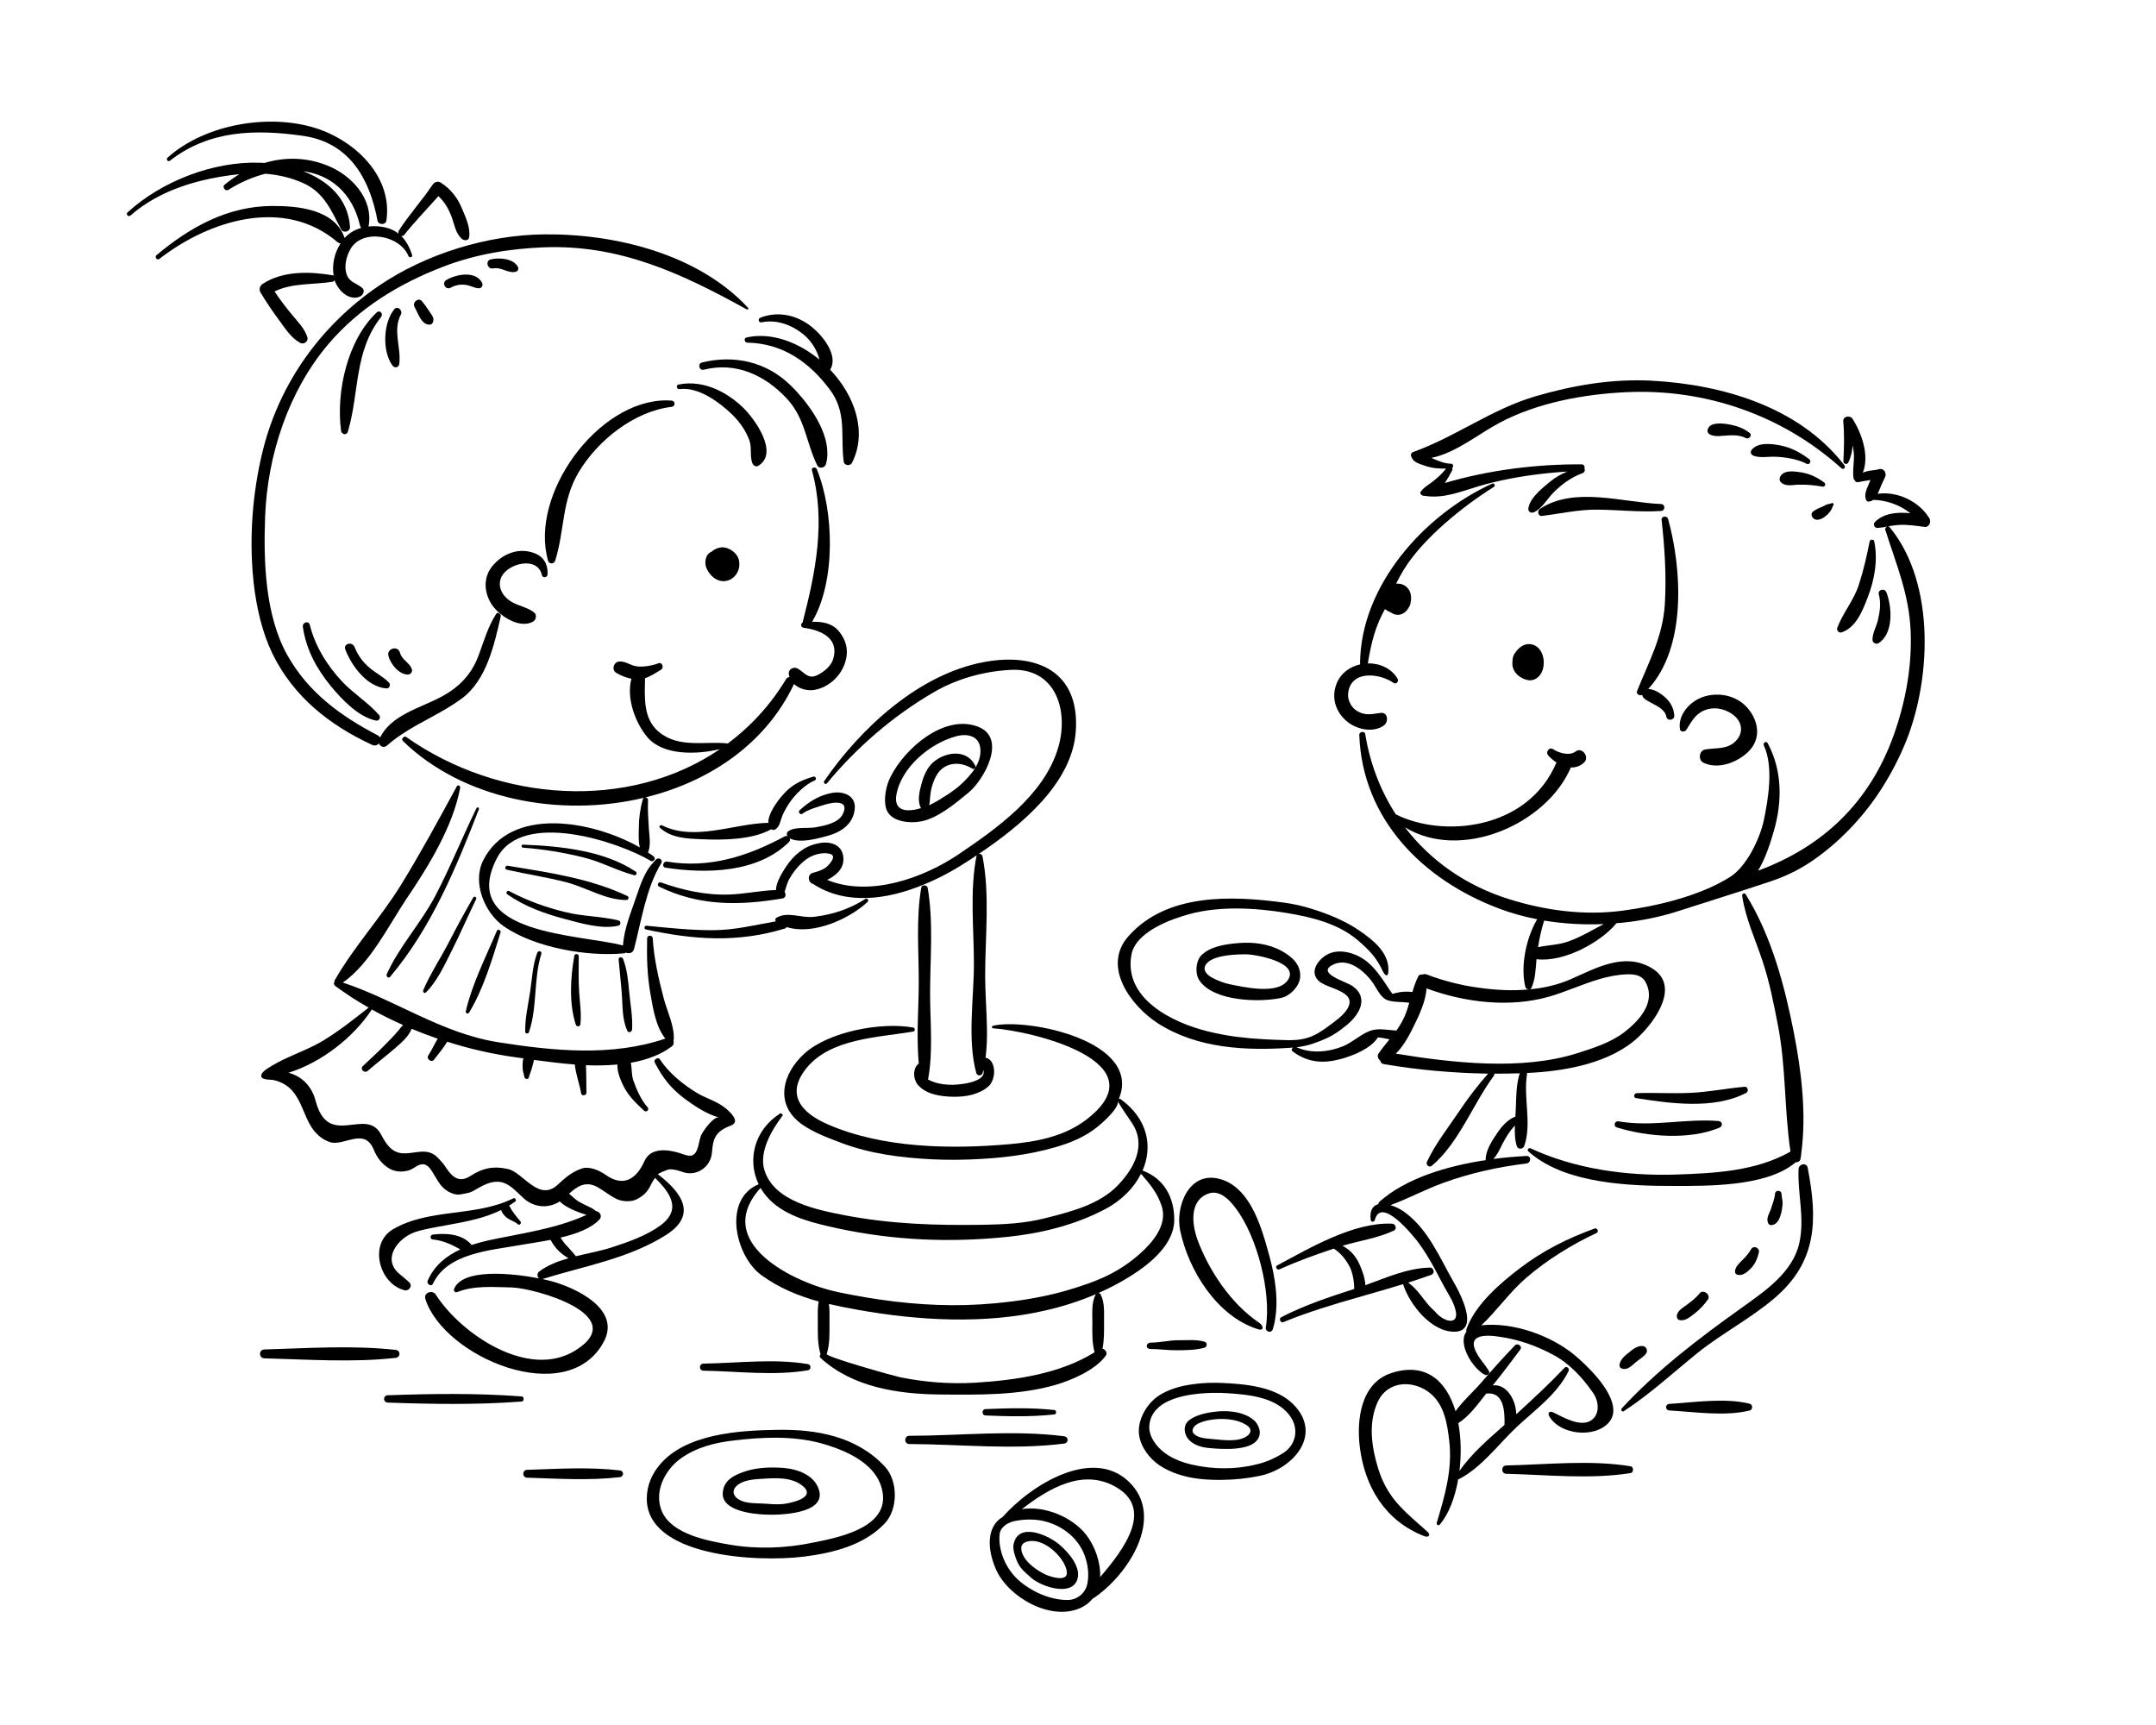 <svg xmlns="http://www.w3.org/2000/svg" xmlns:xlink="http://www.w3.org/1999/xlink" width="100" zoomAndPan="magnify" viewBox="0 0 75 60" height="80" preserveAspectRatio="xMidYMid meet" version="1.0"><defs><clipPath id="834e1e9d09"><path d="M 47 14 L 67.363 14 L 67.363 35 L 47 35 Z M 47 14 " clip-rule="nonzero"/></clipPath><clipPath id="34b48904b0"><path d="M 34 51 L 40 51 L 40 56.391 L 34 56.391 Z M 34 51 " clip-rule="nonzero"/></clipPath><clipPath id="87b44687ff"><path d="M 4.363 5 L 17 5 L 17 12 L 4.363 12 Z M 4.363 5 " clip-rule="nonzero"/></clipPath></defs><g clip-path="url(#834e1e9d09)"><path fill="#000000" d="M 67.121 18.035 C 67.188 18.152 67.102 18.348 66.953 18.328 C 66.656 18.289 66.355 18.242 66.059 18.258 C 65.93 18.266 65.805 18.285 65.68 18.309 C 65.703 18.312 65.719 18.32 65.734 18.336 C 67.363 20.305 67.184 23.785 66.219 25.992 C 65.98 26.543 65.695 27.07 65.363 27.57 C 64.762 28.473 63.977 29.293 63.09 29.91 C 62.648 30.219 62.172 30.457 61.66 30.633 C 61.316 30.75 60.965 30.863 60.617 30.977 C 59.875 31.219 59.129 31.449 58.391 31.688 C 57.754 31.891 57.105 32.027 56.441 32.094 C 56.375 32.102 56.305 32.105 56.234 32.109 C 55.691 32.773 54.398 33.484 53.449 33.363 C 53.449 33.367 53.449 33.371 53.449 33.375 C 53.418 33.707 53.414 34.047 53.277 34.355 C 53.258 34.398 53.227 34.414 53.184 34.414 C 53.129 34.414 53.074 34.383 53.062 34.328 C 52.883 33.613 53.09 32.625 53.473 31.973 C 53.02 31.887 52.57 31.762 52.137 31.598 C 49.508 30.609 47.391 28.504 47.285 25.566 C 47.281 25.484 47.367 25.445 47.43 25.465 C 47.469 25.473 47.488 25.496 47.492 25.535 C 47.66 26.562 48.023 27.504 48.555 28.324 C 50.18 29.148 53.145 28.883 54.145 26.52 C 54.039 26.453 53.941 26.371 53.859 26.277 C 53.754 26.164 53.887 25.969 54.027 26.059 C 54.234 26.195 54.602 26.301 54.812 26.137 C 55.031 25.965 55.309 26.336 55.105 26.52 C 54.977 26.645 54.82 26.699 54.645 26.695 C 53.793 28.68 50.816 29.965 48.875 28.777 C 49.762 29.938 51.004 30.809 52.488 31.273 C 53.758 31.672 55.113 31.852 56.441 31.676 C 57.648 31.516 59.129 31.164 60.176 30.508 C 60.746 30.156 61.219 29.184 61.355 28.539 C 61.516 27.77 61.699 26.676 61.359 25.93 C 61.316 25.836 61.441 25.758 61.492 25.848 C 61.996 26.797 62.004 27.855 61.711 28.887 C 61.598 29.277 61.43 29.836 61.156 30.285 C 63.379 29.465 65.039 27.938 65.887 25.539 C 66.293 24.387 66.516 23.172 66.465 21.945 C 66.406 20.645 65.965 19.641 65.582 18.426 C 65.57 18.379 65.602 18.336 65.645 18.316 C 65.535 18.34 65.422 18.355 65.309 18.363 C 65.199 18.367 65.148 18.23 65.223 18.156 C 65.535 17.844 66.008 17.805 66.453 17.852 C 66.098 17.559 65.594 17.391 65.164 17.387 C 65.129 17.414 65.086 17.434 65.043 17.441 C 64.973 17.461 64.926 17.434 64.906 17.363 C 64.844 17.184 64.945 16.992 65.012 16.828 C 65.031 16.785 65.051 16.738 65.066 16.695 C 65.035 16.703 65.004 16.707 64.977 16.711 C 64.863 16.727 64.75 16.746 64.645 16.77 C 64.582 16.781 64.539 16.762 64.516 16.699 C 64.496 16.684 64.484 16.664 64.48 16.641 C 64.434 16.344 64.512 16.059 64.488 15.762 C 64.48 15.672 64.469 15.582 64.445 15.492 C 64.434 15.695 64.391 15.898 64.293 16.094 C 64.262 16.152 64.18 16.148 64.145 16.102 C 64.133 16.086 64.125 16.07 64.125 16.051 C 64.148 15.586 64.164 15.121 64.121 14.66 C 64.102 14.473 64.359 14.434 64.445 14.57 C 64.762 15.066 65.039 15.852 64.801 16.441 C 64.844 16.422 64.891 16.406 64.934 16.395 C 65.074 16.355 65.227 16.363 65.363 16.32 C 65.531 16.27 65.645 16.457 65.574 16.598 C 65.492 16.762 65.422 16.922 65.355 17.09 C 65.344 17.117 65.332 17.145 65.32 17.176 C 66.004 17.078 66.766 17.441 67.121 18.035 Z M 55.789 32.141 C 55.094 32.172 54.402 32.133 53.715 32.02 C 53.621 32.324 53.551 32.633 53.504 32.945 C 53.852 32.871 54.219 32.867 54.559 32.746 C 54.996 32.59 55.383 32.352 55.789 32.141 Z M 55.789 32.141 " fill-opacity="1" fill-rule="nonzero"/></g><path fill="#000000" d="M 65.625 20.609 C 65.816 21.113 65.879 22.035 65.348 22.371 C 65.258 22.426 65.137 22.355 65.137 22.25 C 65.141 22.008 65.273 21.793 65.328 21.562 C 65.395 21.281 65.438 20.969 65.359 20.684 C 65.309 20.504 65.562 20.441 65.625 20.609 Z M 65.625 20.609 " fill-opacity="1" fill-rule="nonzero"/><path fill="#000000" d="M 65.199 18.832 C 65.332 19.473 65.207 20.18 64.969 20.785 C 64.793 21.242 64.566 21.828 64.062 21.996 C 63.977 22.023 63.879 21.93 63.91 21.844 C 64.105 21.316 64.484 20.891 64.66 20.348 C 64.824 19.848 64.938 19.344 65.039 18.832 C 65.055 18.75 65.188 18.75 65.199 18.832 Z M 65.199 18.832 " fill-opacity="1" fill-rule="nonzero"/><path fill="#000000" d="M 64.16 16.184 C 64.219 16.258 64.129 16.352 64.059 16.289 C 62.008 14.441 59.328 13.512 56.574 13.641 C 55.09 13.711 53.492 14.004 52.168 14.703 C 51.422 15.098 50.648 15.754 49.793 15.926 C 50.012 16.023 50.234 16.125 50.473 16.129 C 50.559 16.129 50.57 16.238 50.516 16.273 C 50.531 16.309 50.527 16.34 50.512 16.367 C 50.434 16.52 50.352 16.664 50.258 16.801 C 51.785 16.348 53.453 16.141 55.02 16.152 C 55.105 16.152 55.137 16.227 55.117 16.289 C 55.145 16.352 55.129 16.43 55.051 16.457 C 54.656 16.602 54.32 16.848 54.027 17.145 C 53.82 17.359 53.633 17.699 53.355 17.82 C 53.25 17.863 53.145 17.789 53.168 17.672 C 53.227 17.309 53.652 16.977 53.918 16.758 C 54.102 16.605 54.305 16.492 54.52 16.402 C 53.656 16.457 52.766 16.574 51.926 16.781 C 51.762 16.82 51.602 16.863 51.445 16.91 C 50.816 17.098 50.207 17.355 49.555 17.246 C 49.543 17.246 49.527 17.246 49.516 17.246 C 49.508 17.246 49.5 17.242 49.492 17.238 L 49.488 17.238 C 49.473 17.23 49.461 17.223 49.445 17.211 L 49.434 17.199 C 49.402 17.164 49.398 17.129 49.43 17.094 C 49.555 16.922 49.742 16.84 49.898 16.703 C 50.047 16.582 50.188 16.449 50.305 16.297 C 50.055 16.305 49.805 16.285 49.566 16.199 C 49.395 16.137 49.156 16.082 49.102 15.895 C 49.078 15.863 49.074 15.828 49.09 15.789 C 49.102 15.754 49.129 15.73 49.168 15.719 C 50.645 15.188 51.906 14.223 53.422 13.781 C 54.738 13.398 56.09 13.168 57.465 13.242 C 59.898 13.375 62.543 14.137 64.113 16.125 C 64.129 16.145 64.145 16.164 64.16 16.184 Z M 64.16 16.184 " fill-opacity="1" fill-rule="nonzero"/><path fill="#000000" d="M 63.711 17.504 C 63.762 17.473 63.809 17.539 63.773 17.582 C 63.738 17.621 63.742 17.668 63.715 17.711 C 63.68 17.773 63.637 17.828 63.59 17.879 C 63.48 17.98 63.348 18.09 63.188 18.078 C 63.062 18.066 62.945 17.891 63.07 17.793 C 63.172 17.711 63.305 17.66 63.426 17.609 C 63.473 17.586 63.527 17.551 63.578 17.539 C 63.629 17.527 63.668 17.527 63.711 17.504 Z M 63.711 17.504 " fill-opacity="1" fill-rule="nonzero"/><path fill="#000000" d="M 63.457 16.781 C 63.527 16.836 63.488 16.945 63.398 16.926 C 63.125 16.875 62.852 16.852 62.574 16.859 C 62.363 16.859 62.113 16.938 61.953 16.773 C 61.898 16.723 61.895 16.648 61.926 16.582 C 62.051 16.34 62.402 16.391 62.633 16.426 C 62.949 16.473 63.199 16.594 63.457 16.781 Z M 63.457 16.781 " fill-opacity="1" fill-rule="nonzero"/><path fill="#000000" d="M 62.934 15.969 C 63.027 16.039 62.949 16.188 62.84 16.129 C 62.539 15.969 62.098 15.898 61.762 15.887 C 61.516 15.875 61.223 15.941 60.992 15.848 C 60.906 15.812 60.875 15.719 60.938 15.641 C 61.16 15.375 61.625 15.434 61.926 15.492 C 62.324 15.57 62.613 15.734 62.934 15.969 Z M 62.934 15.969 " fill-opacity="1" fill-rule="nonzero"/><path fill="#000000" d="M 62.883 40.613 C 63.238 42.457 63.211 43.898 61.711 45.168 C 60.883 45.871 59.898 46.379 59.047 47.062 C 58.203 47.746 57.395 48.492 56.484 49.086 C 56.438 49.113 56.398 49.074 56.398 49.031 C 56.395 49.016 56.402 49.004 56.41 48.992 C 57.66 47.641 59.113 46.539 60.602 45.477 C 61.387 44.914 62.359 44.262 62.59 43.246 C 62.789 42.352 62.527 41.539 62.566 40.656 C 62.57 40.598 62.598 40.551 62.652 40.523 C 62.738 40.473 62.859 40.496 62.883 40.613 Z M 62.883 40.613 " fill-opacity="1" fill-rule="nonzero"/><path fill="#000000" d="M 62.402 35.918 C 62.668 37.273 62.848 38.758 62.656 40.141 C 62.66 40.172 62.656 40.203 62.645 40.234 C 62.641 40.258 62.637 40.285 62.633 40.309 C 62.621 40.391 62.543 40.43 62.469 40.426 C 62.438 40.449 62.406 40.473 62.379 40.496 C 61.379 41.27 59.406 41.25 58.273 41.25 C 56.719 41.254 54.531 41.18 53.266 40.133 C 53.23 40.105 53.199 40.074 53.164 40.047 C 53.105 39.992 53.18 39.914 53.242 39.941 C 54.789 40.66 56.574 40.906 58.273 40.855 C 59.641 40.809 61.078 40.742 62.285 40.055 C 62.066 38.598 62.133 37.121 61.848 35.66 C 61.699 34.895 61.555 34.145 61.305 33.406 C 61.059 32.66 60.719 31.941 60.605 31.16 C 60.602 31.121 60.613 31.098 60.648 31.082 C 60.684 31.066 60.711 31.074 60.727 31.109 C 61.617 32.535 62.082 34.281 62.402 35.918 Z M 62.402 35.918 " fill-opacity="1" fill-rule="nonzero"/><path fill="#000000" d="M 61.973 41.531 C 61.977 41.656 62.023 41.773 62.008 41.898 C 62 41.996 61.984 42.09 61.965 42.184 C 61.918 42.352 61.852 42.566 61.664 42.605 C 61.578 42.629 61.523 42.598 61.496 42.512 C 61.441 42.344 61.566 42.184 61.613 42.027 C 61.66 41.875 61.734 41.688 61.746 41.531 C 61.75 41.383 61.969 41.383 61.973 41.531 Z M 61.973 41.531 " fill-opacity="1" fill-rule="nonzero"/><path fill="#000000" d="M 60.914 43.453 C 61 43.301 61.227 43.406 61.184 43.566 C 61.137 43.766 61.059 43.961 60.914 44.109 C 60.797 44.234 60.629 44.387 60.441 44.34 C 60.383 44.324 60.352 44.285 60.355 44.223 C 60.363 44.055 60.512 43.93 60.625 43.816 C 60.734 43.707 60.84 43.586 60.914 43.453 Z M 60.914 43.453 " fill-opacity="1" fill-rule="nonzero"/><path fill="#000000" d="M 60.801 24.637 C 61.176 25.078 61.273 25.691 60.832 26.133 C 60.449 26.516 59.77 26.781 59.254 26.527 C 59.066 26.438 59.105 26.109 59.312 26.07 C 59.676 26.004 60.074 26.078 60.367 25.789 C 60.68 25.484 60.609 25.07 60.238 24.824 C 59.957 24.641 59.609 24.574 59.289 24.707 C 58.961 24.844 58.844 25.105 58.66 25.387 C 58.609 25.465 58.449 25.473 58.438 25.355 C 58.367 24.852 58.793 24.391 59.25 24.238 C 59.785 24.059 60.426 24.191 60.801 24.637 Z M 60.801 24.637 " fill-opacity="1" fill-rule="nonzero"/><path fill="#000000" d="M 60.863 48.824 C 60.98 48.855 60.98 49.035 60.863 49.062 C 59.996 49.273 58.953 49.109 58.066 49.059 C 57.922 49.051 57.922 48.84 58.066 48.832 C 58.953 48.777 59.996 48.613 60.863 48.824 Z M 60.863 48.824 " fill-opacity="1" fill-rule="nonzero"/><path fill="#000000" d="M 60.867 15.062 C 60.969 15.141 60.836 15.293 60.73 15.238 C 60.453 15.086 60.094 15.152 59.797 15.168 C 59.633 15.176 59.285 15.129 59.434 14.875 C 59.555 14.664 60.016 14.734 60.207 14.773 C 60.453 14.824 60.668 14.902 60.867 15.062 Z M 60.867 15.062 " fill-opacity="1" fill-rule="nonzero"/><path fill="#000000" d="M 60.691 37.801 C 60.801 37.789 60.844 37.961 60.746 38.012 C 59.625 38.598 58.109 38.383 56.91 38.195 C 56.809 38.18 56.84 38.027 56.934 38.023 C 57.562 38 58.191 38.043 58.824 38.012 C 59.453 37.98 60.066 37.855 60.691 37.801 Z M 60.691 37.801 " fill-opacity="1" fill-rule="nonzero"/><path fill="#000000" d="M 59.785 38.992 C 59.922 39.004 59.938 39.172 59.816 39.223 C 58.773 39.66 57.305 39.543 56.246 39.215 C 56.109 39.172 56.168 38.977 56.305 39.004 C 57.484 39.207 58.621 38.898 59.785 38.992 Z M 59.785 38.992 " fill-opacity="1" fill-rule="nonzero"/><path fill="#000000" d="M 59.125 44.984 C 59.254 44.828 59.527 45.039 59.41 45.203 C 59.281 45.387 59.125 45.551 58.949 45.688 C 58.801 45.801 58.621 45.961 58.422 45.914 C 58.348 45.895 58.324 45.824 58.332 45.758 C 58.359 45.574 58.57 45.469 58.703 45.367 C 58.855 45.25 59.004 45.141 59.125 44.984 Z M 59.125 44.984 " fill-opacity="1" fill-rule="nonzero"/><path fill="#000000" d="M 58.242 24.898 C 58.25 25.055 57.996 25.09 57.969 24.934 C 57.922 24.676 57.641 24.559 57.438 24.445 C 57.332 24.383 57.203 24.332 57.141 24.223 C 57.133 24.207 57.129 24.188 57.125 24.172 C 57.039 24.211 56.906 24.145 56.949 24.035 C 57.355 23.023 57.844 22.141 57.914 21.02 C 57.973 20.035 57.91 19.059 57.801 18.082 C 57.789 17.945 57.992 17.926 58.027 18.051 C 58.508 19.781 58.68 22.512 57.336 23.965 C 57.555 23.969 57.809 24.141 57.949 24.277 C 58.125 24.449 58.23 24.645 58.242 24.898 Z M 58.242 24.898 " fill-opacity="1" fill-rule="nonzero"/><path fill="#000000" d="M 57.781 17.531 C 57.938 17.539 57.938 17.762 57.781 17.773 C 57.039 17.82 56.316 17.734 55.574 17.727 C 54.906 17.719 54.293 17.867 53.637 17.945 C 53.496 17.961 53.469 17.766 53.57 17.699 C 54.77 16.906 56.457 17.48 57.781 17.531 Z M 57.781 17.531 " fill-opacity="1" fill-rule="nonzero"/><path fill="#000000" d="M 57.449 33.668 C 58.477 34.273 57.578 35.52 57 36.066 C 56.031 36.984 54.426 37.262 53.148 37.32 C 53.141 37.32 53.129 37.32 53.121 37.32 C 53.121 37.336 53.121 37.348 53.121 37.359 C 52.984 38.16 53.297 39.086 53.023 39.859 C 52.98 39.98 52.801 39.992 52.762 39.859 C 52.695 39.637 52.688 39.395 52.699 39.152 C 52.52 39.328 52.387 39.559 52.273 39.773 C 52.176 39.961 52.094 40.16 51.949 40.312 C 52.352 40.258 52.746 40.227 53.105 40.207 C 53.133 40.207 53.16 40.211 53.184 40.23 C 53.266 40.285 53.234 40.449 53.105 40.469 C 52.129 40.586 51.152 40.801 50.223 41.137 C 49.594 41.363 48.996 41.688 48.371 41.918 C 48.539 41.969 48.699 42.047 48.844 42.148 C 49.691 42.754 50.102 43.789 50.605 44.66 C 50.734 44.883 51.16 45.688 51.004 46.09 C 50.945 46.227 50.828 46.316 50.605 46.32 C 49.805 46.34 49.047 45.391 48.816 44.691 C 48.812 44.684 48.816 44.672 48.816 44.664 C 48.324 44.816 47.832 44.957 47.336 45.098 C 47.316 45.109 47.293 45.117 47.27 45.117 C 46.383 45.371 45.496 45.637 44.641 45.988 C 44.57 46.02 44.516 45.934 44.527 45.871 C 44.535 45.848 44.547 45.828 44.57 45.816 C 45.391 45.391 46.234 45.117 47.109 44.832 C 47.105 44.781 47.105 44.723 47.102 44.664 C 47.082 44.465 47.047 44.254 46.957 44.074 C 46.836 43.832 46.641 43.582 46.398 43.43 C 45.762 43.641 45.125 43.871 44.516 44.148 C 44.461 44.172 44.426 44.156 44.402 44.102 C 44.383 44.062 44.391 44.031 44.434 44.012 C 45.59 43.395 47.082 42.508 48.426 42.562 C 48.543 42.566 48.609 42.742 48.492 42.801 C 47.934 43.066 47.293 43.152 46.699 43.332 C 46.961 43.465 47.16 43.68 47.293 43.98 C 47.371 44.152 47.488 44.445 47.496 44.703 C 48.227 44.438 48.961 44.109 49.738 44.09 C 49.785 44.086 49.824 44.105 49.848 44.148 C 49.898 44.242 49.871 44.309 49.773 44.348 C 49.512 44.441 49.25 44.527 48.984 44.613 C 49.367 44.875 49.559 45.312 49.914 45.613 C 50.254 46.039 50.953 46.176 50.512 45.238 C 50.477 45.172 50.441 45.109 50.402 45.039 C 50.297 44.859 50.199 44.68 50.102 44.496 C 50.035 44.371 49.969 44.242 49.902 44.117 C 49.727 43.801 49.543 43.488 49.328 43.203 C 49.207 43.043 48.043 41.566 47.824 42.441 C 47.805 42.508 47.695 42.512 47.684 42.441 C 47.637 42.094 47.758 41.934 47.949 41.883 C 47.949 41.852 47.961 41.824 47.984 41.801 C 48.902 40.984 50.348 40.551 51.688 40.352 C 51.68 40.336 51.676 40.32 51.68 40.305 C 51.699 39.98 51.914 39.66 52.09 39.402 C 52.254 39.16 52.441 38.949 52.715 38.836 C 52.719 38.742 52.727 38.641 52.73 38.551 C 52.746 38.137 52.742 37.723 52.867 37.332 C 52.57 37.34 52.273 37.348 51.98 37.344 C 51.988 37.371 51.984 37.391 51.969 37.414 C 51.242 38.395 50.754 39.75 49.816 40.543 C 49.719 40.629 49.586 40.523 49.641 40.406 C 49.93 39.785 50.387 39.211 50.766 38.645 C 51.07 38.188 51.406 37.754 51.766 37.344 C 50.555 37.324 49.352 37.219 48.156 37.016 C 48.078 37.008 48.031 36.965 48.012 36.887 C 47.938 36.836 47.898 36.73 47.953 36.648 C 48.074 36.473 48.207 36.312 48.336 36.152 C 48.207 36.125 48.082 36.094 47.949 36.086 C 47.941 36.086 47.938 36.086 47.934 36.082 C 47.688 36.473 47.074 36.715 46.668 36.828 C 46.047 37 45.523 36.969 44.992 36.59 C 44.922 36.547 44.914 36.496 44.98 36.438 C 43.383 36.555 41.664 36.484 40.273 35.59 C 39.352 34.992 38.305 33.617 39.266 32.551 C 40.605 31.059 42.848 31.152 44.664 31.395 C 44.98 31.438 45.293 31.508 45.598 31.602 C 46.199 31.785 46.824 32.039 47.336 32.402 C 47.734 32.684 48.336 33.121 48.297 33.789 C 48.289 33.957 48.219 33.953 48.152 33.863 C 48.137 33.84 48.121 33.812 48.105 33.785 C 47.887 33.309 47.637 33.055 47.242 32.711 C 46.555 32.121 45.621 31.898 44.75 31.754 C 43.688 31.578 42.445 31.508 41.395 31.789 C 40.742 31.965 39.508 32.406 39.359 33.207 C 39.078 34.746 40.805 35.578 42.02 35.875 C 42.359 35.957 42.699 36.023 43.043 36.066 C 43.633 36.141 44.242 36.168 44.832 36.18 C 45.117 36.184 45.398 36.148 45.664 36.031 C 45.93 35.914 46.164 35.73 46.398 35.555 C 46.574 35.422 46.773 35.266 46.883 35.066 C 47.219 34.461 46.148 34.398 45.863 34.109 C 45.543 33.789 45.859 33.375 46.16 33.207 C 46.598 32.957 47.219 33.164 47.574 33.465 C 47.75 33.613 47.895 33.785 48.023 33.965 C 48.168 34.16 48.293 34.371 48.438 34.57 C 48.609 34.52 48.77 34.488 48.965 34.492 C 49.016 34.496 49.074 34.5 49.133 34.504 C 49.188 34.316 49.25 34.133 49.336 33.961 C 49.367 33.902 49.426 33.887 49.48 33.898 C 49.531 33.875 49.586 33.875 49.637 33.898 C 50.23 34.121 50.84 34.277 51.469 34.359 C 52.035 34.438 52.613 34.469 53.184 34.414 C 53.691 34.371 54.191 34.258 54.66 34.051 C 55.543 33.66 56.512 33.117 57.449 33.668 Z M 56.5 35.906 C 56.992 35.523 57.594 34.902 57.27 34.211 C 57.133 33.91 56.863 33.879 56.566 33.891 C 55.926 33.918 55.332 34.148 54.738 34.371 C 54.457 34.477 54.18 34.582 53.895 34.664 C 52.52 35.059 50.949 34.871 49.625 34.379 C 49.598 34.809 49.383 35.277 49.215 35.621 C 49.059 35.941 48.848 36.367 48.555 36.648 C 50.539 36.973 52.934 37.242 54.855 36.637 C 55.418 36.457 56.023 36.27 56.5 35.906 Z M 49.023 34.879 C 49.004 34.875 48.984 34.871 48.965 34.871 C 48.742 34.844 48.434 34.863 48.234 34.777 C 48.059 34.695 47.945 34.492 47.852 34.336 C 47.605 33.898 46.988 33.297 46.426 33.531 C 45.699 33.832 46.84 34.148 47.043 34.293 C 47.656 34.719 47.266 35.336 46.797 35.695 C 46.602 35.852 46.395 36 46.168 36.105 C 45.996 36.184 45.816 36.254 45.637 36.312 C 45.523 36.352 45.309 36.402 45.105 36.426 C 45.605 36.656 46.227 36.594 46.719 36.391 C 47.031 36.262 47.285 36.02 47.59 35.883 C 47.891 35.746 48.191 35.82 48.504 35.84 C 48.527 35.844 48.551 35.848 48.574 35.848 C 48.676 35.707 48.766 35.559 48.84 35.398 C 48.918 35.23 48.973 35.059 49.023 34.879 Z M 49.023 34.879 " fill-opacity="1" fill-rule="nonzero"/><path fill="#000000" d="M 57.172 46.824 C 57.273 46.848 57.324 46.98 57.27 47.066 C 57.188 47.195 57.016 47.281 56.902 47.383 C 56.785 47.484 56.641 47.637 56.473 47.617 C 56.402 47.609 56.332 47.562 56.336 47.484 C 56.355 47.285 56.531 47.148 56.676 47.035 C 56.812 46.922 56.984 46.785 57.172 46.824 Z M 57.172 46.824 " fill-opacity="1" fill-rule="nonzero"/><path fill="#000000" d="M 56.719 51 C 56.836 51.016 56.836 51.223 56.719 51.238 C 55.324 51.461 53.805 51.297 52.398 51.262 C 52.211 51.258 52.211 50.977 52.398 50.973 C 53.805 50.941 55.324 50.773 56.719 51 Z M 56.719 51 " fill-opacity="1" fill-rule="nonzero"/><path fill="#000000" d="M 56.121 49.039 C 56.129 49.219 56.066 49.371 55.945 49.5 C 55.445 50.031 54.273 49.902 53.898 49.27 C 53.82 49.133 53.91 49.066 54.035 49.129 C 54.406 49.305 55.117 49.742 55.469 49.293 C 55.648 49.059 55.59 48.699 55.43 48.465 C 55.062 47.934 54.617 47.438 54.039 47.129 C 53.453 46.812 52.828 46.59 52.168 46.496 C 51.719 46.43 50.746 46.336 51.617 47.43 C 51.68 47.512 51.738 47.594 51.793 47.684 C 51.852 47.773 51.738 47.859 51.656 47.82 C 51.23 47.605 50.691 46.734 51.012 46.32 C 51.004 46.293 51.004 46.266 51.012 46.234 C 51.027 46.195 51.043 46.156 51.059 46.113 C 51.391 45.32 52.199 44.625 52.855 44.125 C 53.672 43.5 54.52 43.078 55.473 42.73 C 55.566 42.699 55.629 42.848 55.539 42.887 C 54.676 43.289 53.82 43.82 53.098 44.441 C 52.523 44.934 52.078 45.582 51.531 46.098 C 52.625 45.977 53.949 46.449 54.773 47.133 C 55.141 47.438 56.113 48.336 56.121 49.039 Z M 56.121 49.039 " fill-opacity="1" fill-rule="nonzero"/><path fill="#000000" d="M 54.422 47.578 C 54.496 47.5 54.609 47.598 54.566 47.691 C 54.16 48.504 53.41 49.027 52.762 49.633 C 52.137 50.223 51.539 51.039 50.77 51.438 C 50.758 51.445 50.742 51.449 50.727 51.449 C 50.613 52.098 50.391 52.676 50.082 53.031 C 50.047 53.078 49.977 53.039 49.977 52.988 C 49.977 52.98 49.977 52.977 49.977 52.973 C 50.262 52.027 50.531 51.113 50.414 50.113 C 50.348 49.535 50.246 48.879 49.77 48.477 C 49.203 47.996 48.289 47.996 47.93 48.754 C 47.59 49.484 47.711 50.324 47.938 51.066 C 48.23 52.012 48.727 52.457 49.375 53.027 C 49.465 53.109 49.562 53.191 49.66 53.281 C 49.781 53.391 49.699 53.492 49.543 53.43 C 48.184 52.902 47.469 51.711 47.301 50.312 C 47.188 49.379 47.34 48.102 48.402 47.758 C 49.621 47.363 50.328 48.059 50.633 49.086 C 50.895 48.719 51.277 48.387 51.555 48.059 C 51.93 47.625 52.305 47.203 52.703 46.793 C 52.793 46.699 52.969 46.828 52.887 46.938 C 52.574 47.359 52.258 47.777 51.926 48.188 C 52.402 48.125 52.734 48.68 52.746 49.191 C 53.32 48.668 53.883 48.145 54.422 47.578 Z M 52.336 49.547 C 52.348 49.098 52.32 48.395 51.699 48.473 C 51.418 48.832 51.109 49.262 50.73 49.5 C 50.828 50.027 50.836 50.613 50.77 51.164 C 51.18 50.566 51.793 50.043 52.34 49.559 C 52.34 49.555 52.336 49.551 52.336 49.547 Z M 52.336 49.547 " fill-opacity="1" fill-rule="nonzero"/><path fill="#000000" d="M 53.188 22.402 C 53.637 22.414 53.785 22.953 53.66 23.309 C 53.582 23.539 53.379 23.719 53.102 23.645 C 52.891 23.59 52.676 23.426 52.625 23.203 C 52.609 23.145 52.605 23.082 52.613 23.02 C 52.609 22.887 52.648 22.77 52.734 22.668 C 52.84 22.527 53.004 22.398 53.188 22.402 Z M 53.188 22.402 " fill-opacity="1" fill-rule="nonzero"/><path fill="#000000" d="M 51.934 16.816 C 51.988 16.816 52.027 16.895 51.969 16.934 C 50.898 17.602 49.508 18.723 48.844 19.797 C 48.742 19.965 48.648 20.133 48.566 20.301 C 48.621 20.297 48.672 20.301 48.727 20.312 C 49.027 20.383 49.137 20.688 49.07 20.961 C 49.07 20.969 49.07 20.98 49.066 20.988 C 49.062 21.004 49.059 21.02 49.055 21.035 C 49.043 21.062 49.031 21.094 49.012 21.121 C 48.984 21.176 48.945 21.227 48.902 21.27 C 48.734 21.426 48.535 21.41 48.387 21.305 C 48.312 21.273 48.242 21.234 48.176 21.188 C 47.84 21.797 47.707 22.332 47.582 23.074 C 47.992 23.066 48.402 23.242 48.621 23.613 C 48.668 23.699 48.57 23.816 48.48 23.754 C 48.039 23.441 47.086 23.293 46.914 24.008 C 46.879 24.156 46.891 24.305 46.957 24.441 C 47.02 24.582 47.121 24.688 47.258 24.758 C 47.527 24.898 47.742 24.832 48.027 24.797 C 48.285 24.762 48.309 25.113 48.145 25.23 C 47.949 25.375 47.691 25.406 47.445 25.363 C 47.207 25.32 46.977 25.207 46.82 25.062 C 46.457 24.738 46.312 24.262 46.488 23.797 C 46.629 23.422 46.953 23.188 47.316 23.109 C 47.312 23.098 47.312 23.09 47.312 23.078 C 47.328 20.359 49.555 17.895 51.902 16.824 C 51.914 16.82 51.922 16.816 51.934 16.816 Z M 51.934 16.816 " fill-opacity="1" fill-rule="nonzero"/><path fill="#000000" d="M 44.566 33.066 C 44.934 33.266 45.266 33.547 45.227 34 C 45.195 34.324 44.867 34.641 44.582 34.707 C 43.852 34.871 42.219 34.844 41.723 34.102 C 41.57 33.879 41.594 33.469 41.758 33.266 C 41.859 33.145 42.004 33.051 42.172 32.984 C 42.469 32.863 42.832 32.82 43.102 32.801 C 43.598 32.762 44.121 32.828 44.566 33.066 Z M 44.777 34.121 C 45.277 33.477 43.672 33.203 43.398 33.195 C 43.031 33.188 42.281 33.211 42.004 33.484 C 41.789 33.691 41.953 33.898 42.176 34.012 C 42.371 34.113 42.574 34.195 42.793 34.238 C 43.27 34.332 44.402 34.598 44.777 34.121 Z M 44.777 34.121 " fill-opacity="1" fill-rule="nonzero"/><path fill="#000000" d="M 44.984 48.84 C 46.043 49.898 44.977 51.113 43.793 51.34 C 43.375 51.426 42.949 51.469 42.523 51.473 C 42.242 51.477 41.961 51.469 41.684 51.434 C 41.211 51.375 40.734 51.234 40.336 50.969 C 39.992 50.738 39.68 50.332 39.625 49.91 C 39.574 49.516 39.746 49.121 39.996 48.824 C 40.156 48.633 40.367 48.492 40.59 48.391 C 40.77 48.312 40.961 48.25 41.152 48.207 C 41.59 48.117 42.027 48.082 42.473 48.102 C 43.293 48.133 44.371 48.227 44.984 48.84 Z M 44.652 50.531 C 45.074 50.258 45.184 49.723 44.91 49.305 C 44.453 48.59 43.418 48.504 42.664 48.457 C 42.348 48.438 42.035 48.445 41.723 48.473 C 41.07 48.539 40.105 48.738 39.988 49.523 C 39.961 49.688 39.992 49.863 40.09 50.051 C 40.363 50.551 40.902 50.812 41.438 50.938 C 42.172 51.109 42.953 51.121 43.684 50.941 C 43.859 50.902 44.027 50.848 44.191 50.777 C 44.352 50.707 44.508 50.625 44.652 50.531 Z M 44.652 50.531 " fill-opacity="1" fill-rule="nonzero"/><path fill="#000000" d="M 44.266 44.129 C 44.387 44.695 44.453 45.293 44.363 45.848 C 44.348 45.977 44.316 46.105 44.277 46.234 C 44.23 46.383 44.027 46.328 44.031 46.188 C 44.031 46.18 44.031 46.172 44.035 46.164 C 44.23 44.941 43.73 43.02 43 42.043 C 42.789 41.758 42.438 41.367 42.035 41.516 C 41.363 41.762 41.469 42.582 41.648 43.098 C 42.043 44.184 42.824 45.348 43.789 46 C 43.875 46.055 43.922 46.129 43.922 46.18 C 43.922 46.238 43.867 46.27 43.75 46.23 C 42.348 45.789 41.348 44.203 41.055 42.805 C 40.879 41.973 41.355 40.727 42.418 41.004 C 43.359 41.246 43.773 42.363 44.023 43.207 C 44.109 43.5 44.195 43.812 44.266 44.129 Z M 44.266 44.129 " fill-opacity="1" fill-rule="nonzero"/><path fill="#000000" d="M 43.625 49.402 C 43.73 49.492 43.836 49.703 43.824 49.84 C 43.801 50.254 43.312 50.371 42.844 50.395 C 42.602 50.402 42.355 50.395 42.113 50.371 C 41.832 50.352 41.523 50.277 41.336 50.055 C 41.176 49.859 41.152 49.562 41.371 49.395 C 41.527 49.277 41.723 49.207 41.91 49.164 C 42.438 49.039 43.184 49.023 43.625 49.402 Z M 43.406 49.93 C 43.551 49.809 43.52 49.672 43.371 49.574 C 43.02 49.34 42.465 49.316 42.062 49.395 C 41.957 49.414 41.738 49.465 41.609 49.559 C 41.508 49.633 41.438 49.766 41.523 49.863 C 41.68 50.027 41.973 50.035 42.18 50.055 C 42.539 50.086 43.105 50.176 43.406 49.93 Z M 43.406 49.93 " fill-opacity="1" fill-rule="nonzero"/><path fill="#000000" d="M 41.898 46.668 C 41.949 46.684 41.977 46.719 41.977 46.77 C 41.977 46.824 41.949 46.859 41.898 46.875 C 41.621 46.961 41.223 46.965 40.93 46.965 C 40.605 46.969 40.352 46.922 40.027 46.922 C 39.836 46.922 39.852 46.699 40.043 46.699 C 40.371 46.699 40.68 46.613 41.008 46.617 C 41.297 46.621 41.621 46.582 41.898 46.668 Z M 41.898 46.668 " fill-opacity="1" fill-rule="nonzero"/><path fill="#000000" d="M 39.746 40.715 C 40.496 40.992 40.859 41.656 40.848 42.453 C 40.836 43.289 39.992 43.965 39.363 44.363 C 38.992 44.598 38.609 44.801 38.207 44.977 C 38.242 44.977 38.273 44.992 38.289 45.027 C 38.438 45.32 38.402 45.668 38.406 45.992 C 38.406 46.305 38.414 46.609 38.352 46.91 C 38.453 46.938 38.539 47.059 38.465 47.156 C 38.102 47.652 37.305 47.996 36.738 48.164 C 35.449 48.543 34.004 48.516 32.672 48.504 C 31.242 48.488 29.664 48.254 28.555 47.242 C 28.5 47.195 28.512 47.137 28.547 47.098 C 28.547 47.094 28.539 47.09 28.539 47.086 C 28.434 46.723 28.449 46.367 28.449 45.992 C 28.449 45.754 28.434 45.5 28.48 45.27 C 27.777 45.074 27.109 44.805 26.484 44.352 C 25.574 43.684 25.133 41.715 26.391 41.191 C 25.984 40.344 26.242 39.301 27.133 38.734 C 27.18 38.703 27.254 38.77 27.215 38.816 C 26.844 39.305 26.398 40.062 26.59 40.695 C 26.922 41.801 28.449 42.086 29.402 42.273 C 31 42.578 32.539 42.625 34.164 42.602 C 34.91 42.59 35.656 42.555 36.379 42.367 C 37.254 42.145 38.262 41.895 38.906 41.207 C 39.449 40.633 39.895 39.832 39.371 39.051 C 39.211 38.809 39.039 38.574 38.891 38.32 C 38.887 38.316 38.887 38.309 38.887 38.301 C 38.934 38.555 38.312 39.09 38.141 39.223 C 37.82 39.473 37.445 39.66 37.059 39.793 C 36.145 40.109 35.125 40.254 34.164 40.309 C 33.582 40.344 33 40.352 32.418 40.324 C 31.332 40.266 30.258 40.133 29.238 39.742 C 28.773 39.566 28.27 39.379 27.863 39.082 C 26.934 38.391 27.227 37.332 27.98 36.648 C 28.832 35.875 30.668 35.539 31.77 35.742 C 31.809 35.75 31.824 35.773 31.82 35.812 C 31.824 35.848 31.809 35.871 31.77 35.879 C 30.582 36.086 28.918 36.109 28.07 37.133 C 27.312 38.051 27.863 38.703 28.789 39.105 C 30.703 39.941 33.074 39.977 35.121 39.797 C 36.051 39.715 37.02 39.531 37.777 38.953 C 40.426 36.938 35.883 35.855 34.539 35.766 C 34.516 35.762 34.504 35.75 34.508 35.727 C 34.504 35.703 34.516 35.688 34.539 35.68 C 35.715 35.395 39.762 36.203 38.918 38.23 C 38.938 38.215 38.957 38.215 38.98 38.23 C 39.93 38.914 40.109 39.879 39.746 40.715 Z M 39.617 43.641 C 40.062 43.254 40.641 42.613 40.406 41.934 C 40.254 41.484 39.992 41.172 39.691 40.828 C 39.445 41.32 39.012 41.762 38.434 42.062 C 37.391 42.613 36.195 42.906 35.031 43.023 C 33.051 43.227 31.098 43.145 29.145 42.727 C 28.375 42.555 27.512 42.371 26.891 41.84 C 26.719 41.691 26.574 41.52 26.457 41.32 C 24.73 43.23 27.648 44.633 29.16 44.945 C 30.477 45.219 31.773 45.391 33.117 45.398 C 34.387 45.406 35.953 45.234 37.184 44.863 C 38.125 44.582 38.867 44.293 39.617 43.641 Z M 38.113 45.027 C 38.117 45.02 38.125 45.016 38.129 45.012 C 37.57 45.25 36.992 45.438 36.398 45.574 C 34.277 46.07 31.953 45.938 29.82 45.555 C 29.484 45.496 29.16 45.43 28.836 45.355 C 28.867 45.562 28.852 45.781 28.855 45.992 C 28.855 46.367 28.871 46.723 28.762 47.086 C 28.762 47.09 28.758 47.094 28.758 47.094 C 28.719 47.195 31.082 47.855 31.301 47.902 C 32.168 48.078 33.043 48.145 33.922 48.094 C 35.32 48.008 36.871 47.789 38.078 47.035 C 37.984 46.691 37.996 46.352 38 45.992 C 38 45.668 37.965 45.32 38.113 45.027 Z M 38.113 45.027 " fill-opacity="1" fill-rule="nonzero"/><g clip-path="url(#34b48904b0)"><path fill="#000000" d="M 39.242 51.512 C 40.578 52.75 39.234 54.816 38.004 55.613 C 37.883 55.758 37.738 55.863 37.566 55.938 C 36.539 56.387 35.074 55.555 34.648 54.59 C 34.332 53.879 34.32 53.094 34.875 52.766 L 34.883 52.758 C 35.914 51.605 37.992 50.359 39.242 51.512 Z M 38.27 54.855 C 39.105 53.887 40.184 52.445 38.758 51.688 C 37.652 51.098 36.504 51.75 35.547 52.492 C 36.359 52.363 37.312 52.781 37.781 53.379 C 38.086 53.77 38.293 54.34 38.27 54.855 Z M 37.824 55.094 C 37.855 54.938 37.863 54.777 37.848 54.613 C 37.832 54.441 37.793 54.273 37.734 54.109 C 37.508 53.488 36.938 53.051 36.305 52.906 C 35.984 52.832 35.621 52.84 35.297 52.906 C 35.062 52.953 34.785 53.117 34.77 53.391 C 34.73 53.949 34.984 54.527 35.375 54.91 C 35.414 54.949 35.453 54.984 35.496 55.02 C 35.641 55.137 35.793 55.238 35.957 55.328 C 36.305 55.52 36.738 55.656 37.141 55.652 C 37.461 55.648 37.754 55.426 37.824 55.094 Z M 37.824 55.094 " fill-opacity="1" fill-rule="nonzero"/></g><path fill="#000000" d="M 36.855 53.727 C 37.164 53.988 37.652 54.535 37.461 54.98 C 37.227 55.531 36.203 55.176 35.871 54.879 C 35.676 54.699 35.52 54.594 35.402 54.355 C 35.324 54.18 35.223 53.906 35.258 53.719 C 35.422 52.914 36.484 53.406 36.855 53.727 Z M 36.453 54.801 C 36.559 54.84 37.117 55.031 37.113 54.703 C 37.102 54.281 36.445 53.582 35.891 53.598 C 35.742 53.602 35.531 53.648 35.527 53.84 C 35.52 54.207 35.953 54.555 36.297 54.73 C 36.352 54.758 36.402 54.781 36.453 54.801 Z M 36.453 54.801 " fill-opacity="1" fill-rule="nonzero"/><path fill="#000000" d="M 34.234 23.027 C 36.047 22.691 37.578 23.34 37.422 25.453 C 37.285 27.262 35.516 28.715 34.047 29.703 C 34.098 29.691 34.16 29.715 34.176 29.777 C 34.441 31.105 34.27 32.586 34.27 33.941 C 34.27 34.496 34.32 35.117 34.332 35.727 C 34.34 36.09 34.328 36.445 34.285 36.789 C 34.668 36.871 34.656 37.551 34.387 37.785 C 34.059 38.074 33.586 38.156 33.164 38.148 C 32.734 38.141 32.211 38.074 31.918 37.719 C 31.758 37.52 31.75 37.148 31.961 36.992 C 31.926 36.605 31.918 36.211 31.922 35.812 C 31.93 35.254 31.961 34.691 31.961 34.148 C 31.961 33.07 31.863 31.945 32.047 30.879 C 32.055 30.836 32.078 30.809 32.121 30.801 C 32.184 30.785 32.258 30.812 32.27 30.879 C 32.477 32.07 32.355 33.344 32.355 34.555 C 32.355 35.531 32.465 36.57 32.285 37.539 C 32.285 37.539 32.285 37.543 32.281 37.547 C 32.496 37.664 32.758 37.719 33 37.73 C 33.316 37.75 34.344 37.656 34.207 37.219 C 34.199 37.254 34.195 37.289 34.184 37.32 C 34.152 37.434 33.992 37.434 33.961 37.32 C 33.645 36.172 33.879 34.715 33.879 33.527 C 33.879 32.301 33.73 30.98 33.969 29.777 C 33.973 29.766 33.977 29.754 33.984 29.746 C 33.832 29.848 33.684 29.941 33.543 30.031 C 33.09 30.324 32.609 30.574 32.113 30.777 C 30.863 31.289 29.441 31.492 28.297 30.754 C 28.297 30.754 28.293 30.75 28.289 30.746 C 28.113 30.711 28.066 30.422 28.277 30.359 C 28.426 30.32 28.578 30.273 28.711 30.188 C 28.773 30.145 29.176 29.773 28.859 29.695 C 28.586 29.633 28.254 29.734 28.035 29.898 C 27.797 30.078 27.609 30.309 27.461 30.566 C 27.379 30.707 27.348 30.871 27.293 31.02 C 27.348 31.102 27.34 31.23 27.219 31.25 C 25.719 31.504 24.312 31.52 22.922 30.836 C 22.844 30.797 22.902 30.66 22.984 30.691 C 23.754 30.965 24.562 31.145 25.387 31.113 C 25.926 31.094 26.461 30.973 26.996 30.957 C 26.988 30.684 27.242 30.305 27.344 30.145 C 27.605 29.75 27.965 29.441 28.422 29.344 C 28.469 29.332 28.516 29.324 28.562 29.316 C 28.969 29.266 29.332 29.426 29.34 29.875 C 29.348 30.223 29.078 30.457 28.773 30.605 C 30.246 31.211 32.117 30.547 33.352 29.711 C 34.68 28.812 36.297 27.668 36.797 26.051 C 37.199 24.758 36.754 23.203 35.133 23.301 C 34.215 23.355 33.297 23.605 32.496 24.07 C 31.094 24.879 29.797 25.996 28.766 27.246 C 28.746 27.27 28.727 27.273 28.699 27.262 C 28.668 27.246 28.645 27.207 28.668 27.172 C 29.938 25.324 31.961 23.449 34.234 23.027 Z M 34.234 23.027 " fill-opacity="1" fill-rule="nonzero"/><path fill="#000000" d="M 37.016 49.957 C 37.18 49.977 37.18 50.191 37.016 50.211 C 35.258 50.438 33.398 50.234 31.629 50.227 C 31.445 50.227 31.445 49.945 31.629 49.941 C 33.398 49.938 35.258 49.73 37.016 49.957 Z M 37.016 49.957 " fill-opacity="1" fill-rule="nonzero"/><path fill="#000000" d="M 36.66 49.043 C 36.711 49.043 36.738 49.07 36.738 49.121 C 36.738 49.176 36.711 49.199 36.66 49.199 C 35.879 49.285 35.07 49.266 34.285 49.234 C 34.145 49.23 34.145 49.016 34.285 49.012 C 35.07 48.98 35.879 48.957 36.66 49.043 Z M 36.66 49.043 " fill-opacity="1" fill-rule="nonzero"/><path fill="#000000" d="M 34.023 25.277 C 35.047 25.672 34.227 27.129 33.695 27.566 C 33.25 27.934 32.625 28.461 32.043 28.57 C 31.66 28.645 30.961 28.598 30.824 28.117 C 30.73 27.789 30.824 27.324 30.977 27.023 C 31.469 26.035 32.848 24.824 34.023 25.277 Z M 33.914 26.727 C 34.039 26.527 34.121 26.305 34.105 26.07 C 34.082 25.602 33.664 25.504 33.277 25.605 C 32.367 25.844 31.363 26.672 31.184 27.633 C 31.074 28.242 31.578 28.25 32.039 28.109 C 31.906 27.879 31.98 27.539 32.047 27.297 C 32.121 27.008 32.25 26.684 32.488 26.492 C 32.926 26.137 33.641 26.055 33.926 26.633 C 33.941 26.664 33.938 26.695 33.91 26.723 C 33.887 26.754 33.855 26.754 33.82 26.734 C 33.383 26.457 32.816 26.508 32.559 27.004 C 32.441 27.23 32.375 27.473 32.355 27.723 C 32.352 27.828 32.344 27.918 32.32 28.008 C 32.418 27.961 32.508 27.918 32.578 27.875 C 32.867 27.699 33.172 27.52 33.422 27.289 C 33.594 27.129 33.781 26.941 33.914 26.727 Z M 33.914 26.727 " fill-opacity="1" fill-rule="nonzero"/><path fill="#000000" d="M 30.785 51.016 C 31.242 51.508 31.242 52.492 30.785 52.98 C 30.074 53.742 28.992 54.012 27.988 54.141 C 26.285 54.355 22.461 54.129 22.5 52.098 C 22.508 51.676 22.664 51.301 22.926 50.977 C 23.828 49.863 25.73 49.754 27.008 49.734 C 28.391 49.707 29.801 49.953 30.785 51.016 Z M 28.281 53.656 C 29.051 53.5 30.828 53.184 30.715 52 C 30.609 50.93 29.422 50.438 28.539 50.195 C 27.574 49.938 26.523 49.984 25.539 50.102 C 24.879 50.176 24.219 50.34 23.676 50.734 C 23.129 51.129 22.734 51.891 23.027 52.574 C 23.375 53.375 24.652 53.602 25.402 53.73 C 26.348 53.891 27.344 53.852 28.281 53.656 Z M 28.281 53.656 " fill-opacity="1" fill-rule="nonzero"/><path fill="#000000" d="M 30.105 31.266 C 30.168 31.227 30.234 31.316 30.184 31.367 C 29.562 31.953 28.293 32.539 27.371 32.246 C 27.348 32.273 27.324 32.293 27.289 32.301 C 25.652 32.797 24.133 32.691 22.465 32.328 C 22.395 32.312 22.41 32.195 22.484 32.199 C 23.242 32.273 24.012 32.355 24.777 32.355 C 25.559 32.355 26.242 32.176 26.988 32.047 C 26.961 32.008 26.961 31.949 27.012 31.922 C 27.398 31.691 27.859 31.938 28.301 31.891 C 28.953 31.816 29.551 31.621 30.105 31.266 Z M 30.105 31.266 " fill-opacity="1" fill-rule="nonzero"/><path fill="#000000" d="M 28.977 27.574 C 29.348 27.516 29.777 27.68 29.734 28.129 C 29.691 28.637 29.289 28.93 28.828 29.062 C 28.711 29.094 28.555 29.141 28.383 29.176 C 28.059 29.246 27.684 29.285 27.469 29.156 C 27.492 29.207 27.484 29.25 27.445 29.289 C 26.352 30.371 24.555 30.395 23.148 30.18 C 23.012 30.156 23.066 29.949 23.203 29.969 C 24.68 30.215 26.012 29.781 27.293 29.094 C 27.324 29.074 27.359 29.074 27.395 29.086 C 27.352 29.008 27.367 28.945 27.445 28.898 C 27.691 28.746 28.102 28.828 28.383 28.773 C 28.684 28.719 29.164 28.629 29.316 28.32 C 29.57 27.809 28.984 27.898 28.691 27.988 C 28.445 28.066 28.117 28.152 27.91 28.305 C 27.836 28.359 27.75 28.242 27.816 28.184 C 28.105 27.914 28.426 27.707 28.809 27.609 C 28.863 27.598 28.918 27.582 28.977 27.574 Z M 28.977 27.574 " fill-opacity="1" fill-rule="nonzero"/><path fill="#000000" d="M 28.879 12.859 C 29.73 13.758 30.184 15.016 29.637 16.102 C 29.578 16.215 29.371 16.199 29.352 16.062 C 29.336 15.953 29.324 15.844 29.32 15.738 C 29.277 14.98 29.398 14.281 28.887 13.578 C 28.168 12.602 27.227 11.938 25.992 11.918 C 25.895 11.914 25.867 11.758 25.969 11.738 C 26.816 11.547 27.758 11.891 28.504 12.508 C 28.488 12.441 28.469 12.375 28.441 12.309 C 28.336 12.047 28.176 11.824 27.961 11.641 C 27.555 11.305 27.02 11.102 26.492 11.211 C 26.41 11.227 26.371 11.141 26.406 11.082 C 26.418 11.07 26.434 11.059 26.449 11.051 C 27.066 10.809 27.723 10.957 28.234 11.367 C 28.602 11.66 29.184 12.359 28.879 12.859 Z M 28.879 12.859 " fill-opacity="1" fill-rule="nonzero"/><path fill="#000000" d="M 29.18 21.953 C 29.48 22.32 29.539 22.723 29.355 23.16 C 29.184 23.574 28.797 23.906 28.355 23.992 C 28.109 24.043 27.809 23.969 27.621 23.793 C 26.633 25.883 24.66 27.199 22.438 27.738 C 22.492 27.734 22.543 27.766 22.543 27.828 C 22.527 28.148 22.551 28.469 22.57 28.793 C 22.586 29.074 22.652 29.383 22.543 29.652 C 22.605 29.695 22.668 29.738 22.727 29.777 C 22.793 29.832 22.797 29.883 22.73 29.938 C 22.699 29.961 22.664 29.961 22.633 29.941 C 21.516 29.281 18.168 28.152 17.285 29.852 C 15.902 32.531 20.23 32.492 21.672 32.887 C 21.711 32.273 21.973 31.684 22.164 31.105 C 22.305 30.688 22.449 30.281 22.758 29.965 C 22.781 29.938 22.805 29.91 22.832 29.887 C 22.922 29.809 23.07 29.91 23.004 30.023 C 22.477 30.879 22.305 32.055 22.055 33.012 C 22.02 33.148 21.875 33.184 21.773 33.133 C 21.754 33.148 21.73 33.16 21.703 33.16 C 20.422 33.281 18.598 32.961 17.531 32.223 C 16.863 31.766 16.422 30.703 16.805 29.934 C 17.758 28.023 20.613 28.539 22.258 29.477 C 22.203 29.258 22.219 29.016 22.223 28.793 C 22.223 28.457 22.27 28.129 22.359 27.805 C 22.367 27.777 22.383 27.758 22.41 27.746 C 19.473 28.453 16.105 27.801 14.023 25.781 C 13.973 25.73 13.98 25.684 14.039 25.641 C 14.07 25.617 14.102 25.613 14.133 25.637 C 17.371 27.914 21.891 28.215 25.047 26.055 C 24.234 26.254 23.062 26.281 22.523 25.645 C 22.102 25.145 21.781 24.289 21.965 23.609 C 21.781 23.57 21.609 23.504 21.449 23.41 C 21.254 23.309 21.348 23.008 21.555 23.008 C 21.766 23.004 21.906 23.125 22.098 23.168 C 22.316 23.219 22.695 23.156 22.902 23.07 C 23.035 23.016 23.109 23.223 22.996 23.293 C 22.824 23.398 22.637 23.523 22.438 23.59 C 22.43 24.234 22.359 24.988 22.914 25.453 C 23.605 26.035 24.512 25.773 25.32 25.859 C 26.137 25.246 26.812 24.504 27.344 23.625 C 27.367 23.578 27.41 23.555 27.465 23.551 C 27.453 23.512 27.441 23.469 27.438 23.426 C 27.43 23.27 27.613 23.184 27.742 23.25 C 27.996 23.391 28.109 23.648 28.445 23.477 C 28.672 23.359 28.914 23.168 28.988 22.91 C 29.195 22.188 28.547 21.914 27.957 21.836 C 27.855 21.824 27.84 21.695 27.922 21.656 C 27.922 21.648 27.922 21.637 27.926 21.625 C 28.371 19.906 28.73 18.129 28.246 16.367 C 28.227 16.301 28.273 16.262 28.324 16.262 C 28.367 16.262 28.398 16.281 28.414 16.32 C 29.012 17.773 29.082 20.223 28.25 21.629 C 28.594 21.617 28.945 21.672 29.18 21.953 Z M 29.18 21.953 " fill-opacity="1" fill-rule="nonzero"/><path fill="#000000" d="M 28.781 15.75 C 28.785 15.887 28.766 16.02 28.73 16.148 C 28.695 16.262 28.535 16.309 28.453 16.223 C 28.445 16.211 28.438 16.199 28.43 16.188 C 28.035 15.387 28.016 14.539 27.352 13.844 C 26.59 13.039 25.594 12.582 24.484 12.859 C 24.445 12.871 24.41 12.863 24.375 12.84 C 24.305 12.777 24.301 12.637 24.418 12.609 C 25.527 12.336 26.645 12.574 27.484 13.387 C 28.043 13.926 28.777 14.883 28.781 15.75 Z M 28.781 15.75 " fill-opacity="1" fill-rule="nonzero"/><path fill="#000000" d="M 28.492 51.832 C 28.738 52.668 27.098 52.707 26.594 52.68 C 26.195 52.66 25.117 52.559 25.141 51.938 C 25.164 51.473 25.562 51.289 25.98 51.16 C 26.398 51.031 26.898 51.031 27.227 51.055 C 27.723 51.094 28.332 51.289 28.492 51.832 Z M 27.219 52.316 C 27.438 52.297 28.422 52.113 27.934 51.695 C 27.539 51.359 26.965 51.41 26.484 51.438 C 26.219 51.453 25.805 51.484 25.602 51.707 C 25.441 51.883 25.527 52.078 25.754 52.184 C 25.984 52.297 26.277 52.285 26.527 52.297 C 26.758 52.309 26.988 52.336 27.219 52.316 Z M 27.219 52.316 " fill-opacity="1" fill-rule="nonzero"/><path fill="#000000" d="M 28.297 27.012 C 28.371 26.992 28.422 27.109 28.348 27.141 C 28 27.289 27.645 27.645 27.438 27.961 C 27.328 28.133 27.227 28.309 27.168 28.508 C 27.125 28.641 27.109 28.73 27.004 28.824 C 26.949 28.875 26.891 28.883 26.828 28.844 C 26.168 29.215 25.137 29.223 24.414 29.191 C 23.898 29.168 23.359 29.156 22.957 28.793 C 22.906 28.75 22.973 28.68 23.027 28.707 C 24.168 29.277 25.551 28.637 26.727 28.621 C 26.719 28.297 27.031 27.879 27.215 27.668 C 27.523 27.305 27.848 27.145 28.297 27.012 Z M 28.297 27.012 " fill-opacity="1" fill-rule="nonzero"/><path fill="#000000" d="M 28.113 47.449 C 28.219 47.469 28.219 47.641 28.113 47.66 C 26.941 47.863 25.652 47.695 24.469 47.676 C 24.309 47.676 24.309 47.434 24.469 47.43 C 25.652 47.414 26.941 47.246 28.113 47.449 Z M 28.113 47.449 " fill-opacity="1" fill-rule="nonzero"/><path fill="#000000" d="M 25.863 14.191 C 26.246 14.566 27.109 15.75 26.383 16.199 C 26.297 16.254 26.207 16.195 26.172 16.113 C 26.074 15.855 26.164 15.574 26.066 15.312 C 25.941 14.969 25.723 14.664 25.461 14.41 C 25.023 13.992 24.297 13.449 23.648 13.535 C 23.625 13.539 23.602 13.535 23.582 13.52 C 23.531 13.48 23.527 13.391 23.605 13.375 C 23.836 13.328 24.066 13.324 24.297 13.359 C 24.883 13.445 25.434 13.77 25.863 14.191 Z M 25.863 14.191 " fill-opacity="1" fill-rule="nonzero"/><path fill="#000000" d="M 26.02 10.703 C 26.031 10.715 26.035 10.73 26.027 10.746 C 26.023 10.762 26.012 10.766 25.996 10.766 C 25.988 10.766 25.98 10.766 25.977 10.762 C 23.723 9.516 21.574 8.504 18.926 8.602 C 17.73 8.648 16.535 8.844 15.414 9.277 C 13.879 9.867 12.504 10.703 11.426 11.965 C 10.035 13.602 9.305 15.828 9.223 17.961 C 9.164 19.512 9.219 21.402 9.996 22.789 C 10.727 24.09 11.848 24.902 13.141 25.578 C 13.176 25.594 13.203 25.621 13.219 25.656 C 13.605 24.883 14.566 24.641 15.281 24.273 C 15.949 23.93 16.414 23.473 16.672 22.734 C 16.844 22.262 16.977 21.805 17.246 21.375 C 17.285 21.305 17.336 21.301 17.391 21.355 C 17.418 21.379 17.426 21.41 17.418 21.445 C 17.191 22.434 16.926 23.652 16.07 24.293 C 15.391 24.793 14.656 25.086 13.973 25.543 C 13.797 25.66 13.625 25.789 13.465 25.93 C 13.352 26.027 13.219 25.965 13.184 25.859 C 13.129 25.918 13.043 25.953 12.949 25.91 C 11.469 25.227 10.215 24.238 9.484 22.75 C 8.766 21.277 8.66 19.25 8.809 17.645 C 8.875 16.961 8.988 16.285 9.156 15.617 C 9.75 13.285 11.184 11.305 13.16 9.953 C 14.801 8.832 16.941 8.172 18.926 8.152 C 21.395 8.125 24.281 8.832 26.02 10.703 Z M 26.02 10.703 " fill-opacity="1" fill-rule="nonzero"/><path fill="#000000" d="M 25.711 19.516 C 25.738 19.707 25.703 19.852 25.59 20.004 C 25.52 20.094 25.43 20.156 25.324 20.191 C 25.121 20.258 24.902 20.18 24.758 20.031 C 24.633 19.902 24.52 19.715 24.539 19.527 C 24.547 19.426 24.582 19.309 24.664 19.242 C 24.695 19.219 24.73 19.199 24.766 19.18 C 24.859 19.098 24.969 19.051 25.094 19.039 C 25.359 19.02 25.672 19.242 25.711 19.516 Z M 25.711 19.516 " fill-opacity="1" fill-rule="nonzero"/><path fill="#000000" d="M 25.254 38.559 C 25.398 38.68 25.773 39.016 25.426 39.148 C 24.895 39.355 24.805 39.574 24.766 40.09 C 24.727 40.594 24.227 40.934 23.75 40.766 C 23.598 40.711 23.43 40.66 23.266 40.676 C 23.219 40.68 22.859 40.828 22.891 40.848 C 23.672 41.445 24.301 42.238 23.168 42.957 C 21.875 43.777 20.312 44.039 18.871 44.488 C 18.996 44.516 19.102 44.543 19.18 44.562 C 19.988 44.781 21.629 45.52 21 46.676 C 19.734 49.027 15.445 47.207 14.797 45.184 C 14.727 44.961 15.043 44.848 15.16 45.031 C 16.02 46.379 18.375 48.008 20.027 46.965 C 21.969 45.742 18.578 44.797 17.797 44.781 C 17.156 44.77 16.504 44.703 15.895 44.945 C 15.84 44.969 15.77 44.898 15.793 44.84 C 16.082 44.102 17.816 44.285 18.75 44.465 C 18.711 44.43 18.695 44.391 18.699 44.34 C 18.699 44.293 18.723 44.25 18.762 44.223 C 19.055 44.004 19.406 43.871 19.773 43.766 C 19.656 43.691 19.543 43.617 19.434 43.508 C 19.32 43.395 19.227 43.266 19.152 43.125 C 18.754 43.203 18.367 43.258 18.074 43.309 C 17.059 43.492 15.562 43.586 15.062 44.648 C 15.004 44.773 14.828 44.664 14.879 44.543 C 15.105 44.023 15.523 43.684 16.008 43.461 C 15.984 43.441 15.957 43.426 15.934 43.414 C 15.676 43.27 15.359 43.137 15.059 43.113 C 14.949 43.105 14.953 42.957 15.059 42.941 C 15.508 42.887 16.059 42.914 16.383 43.277 C 16.391 43.285 16.398 43.297 16.402 43.305 C 16.59 43.242 16.781 43.191 16.969 43.148 C 18.113 42.902 19.336 42.746 20.41 42.254 C 20.402 42.254 20.395 42.25 20.387 42.25 C 20.25 42.211 20.109 42.16 19.977 42.102 C 19.816 42.031 19.613 41.93 19.473 41.789 C 19.066 42.051 18.559 42.004 18.195 41.66 C 17.742 41.238 17.461 40.852 16.664 41.309 C 16.344 41.492 16.395 41.473 16.031 41.543 C 15.809 41.586 15.559 41.453 15.402 41.297 C 15.285 41.184 15.207 41.027 15.121 40.895 C 15.023 40.742 14.922 40.516 14.727 40.496 C 14.555 40.48 14.414 40.637 14.258 40.695 C 14.027 40.777 13.754 40.77 13.543 40.645 C 13.273 40.484 13.113 40.258 12.996 39.977 C 12.668 39.195 11.949 39.891 11.469 39.723 C 11.199 39.629 10.984 39.441 10.832 39.199 C 10.578 38.805 10.488 38.305 10.172 37.945 C 10 37.746 9.766 37.621 9.512 37.566 C 9.418 37.547 9.148 37.566 9.098 37.465 C 9.043 37.348 9.215 37.227 9.293 37.172 C 9.504 37.035 9.727 36.914 9.957 36.809 C 10.391 36.605 10.844 36.438 11.254 36.188 C 11.816 35.844 12.305 35.457 12.824 35.047 C 12.418 34.82 12.031 34.566 11.66 34.293 C 11.613 34.254 11.602 34.207 11.633 34.152 C 11.633 34.133 11.637 34.113 11.645 34.094 C 12.312 32.926 13.258 31.906 13.965 30.754 C 14.645 29.645 15.27 28.496 15.891 27.352 C 15.926 27.285 16.02 27.332 16.008 27.398 C 15.758 28.754 14.895 30.148 14.133 31.273 C 13.52 32.191 12.867 33.527 11.926 34.176 C 13.777 34.789 15.355 35.941 17.344 36.254 C 19.258 36.555 21.285 36.758 23.145 36.125 C 22.82 35.723 22.719 35.098 22.633 34.605 C 22.512 33.938 22.496 33.312 22.512 32.637 C 22.516 32.516 22.699 32.516 22.707 32.637 C 22.746 33.336 22.914 34.059 23.09 34.73 C 23.211 35.191 23.461 35.672 23.438 36.148 C 23.434 36.164 23.434 36.176 23.426 36.188 C 23.449 36.258 23.438 36.352 23.367 36.398 C 23.184 36.535 22.988 36.645 22.777 36.73 C 22.508 36.84 22.23 36.918 21.945 36.965 C 21.984 37.164 21.965 37.387 22.031 37.582 C 22.141 37.887 22.305 38.273 22.527 38.512 C 22.602 38.594 22.488 38.707 22.406 38.633 C 22.074 38.324 21.809 38.074 21.625 37.641 C 21.547 37.461 21.465 37.234 21.48 37.027 C 21.113 37.059 20.75 37.066 20.383 37.051 L 20.383 37.07 C 20.402 37.383 20.391 37.691 20.402 38.004 C 20.402 38.109 20.23 38.137 20.215 38.027 C 20.156 37.688 20.031 37.371 19.996 37.027 C 19.504 36.988 19.02 36.926 18.574 36.867 C 18.559 36.957 18.527 37.047 18.508 37.133 C 18.48 37.25 18.426 37.355 18.398 37.473 C 18.371 37.566 18.25 37.535 18.238 37.449 C 18.23 37.363 18.188 37.285 18.184 37.191 C 18.18 37.121 18.176 37.051 18.18 36.98 C 18.184 36.926 18.191 36.867 18.207 36.812 C 18.129 36.801 18.055 36.793 17.98 36.781 C 17.156 36.668 16.348 36.488 15.559 36.234 C 15.422 36.453 15.254 36.66 15.094 36.863 C 15.008 36.973 14.82 36.828 14.898 36.711 C 15.027 36.523 15.109 36.312 15.227 36.129 C 14.922 36.023 14.621 35.91 14.32 35.785 C 14.219 36.051 13.953 36.277 13.75 36.453 C 13.438 36.727 13.102 36.977 12.789 37.25 C 12.676 37.344 12.512 37.188 12.621 37.082 C 12.898 36.82 13.18 36.566 13.445 36.289 C 13.586 36.141 13.734 35.996 13.867 35.836 C 13.914 35.773 13.965 35.711 14.02 35.652 C 13.648 35.488 13.285 35.309 12.934 35.113 C 12.312 36.066 11.195 36.953 10.039 37.312 C 10.484 37.438 10.84 37.75 10.984 38.305 C 11.43 39.973 12.738 38.473 13.258 39.465 C 13.422 39.773 13.609 40.078 13.984 40.113 C 14.422 40.152 14.852 39.883 15.223 40.262 C 15.359 40.402 15.43 40.48 15.539 40.648 C 15.766 40.988 16.012 41.133 16.367 40.902 C 16.789 40.625 17.18 40.547 17.68 40.664 C 18.199 40.785 18.746 41.824 19.406 41.203 C 19.672 40.957 19.891 40.766 20.227 40.648 C 20.496 40.551 20.852 40.711 21.066 40.863 C 21.684 41.301 22.137 41.016 22.418 40.387 C 22.633 39.902 23.227 39.98 23.629 40.102 C 23.848 40.168 24.07 40.297 24.207 40.074 C 24.324 39.883 24.309 39.633 24.414 39.441 C 24.484 39.309 24.824 38.824 25.016 38.867 C 24.594 38.77 24.113 38.434 23.82 38.219 C 23.344 37.863 23.059 37.496 22.785 36.973 C 22.75 36.91 22.766 36.863 22.824 36.828 C 22.883 36.793 22.934 36.805 22.969 36.863 C 23.273 37.332 23.785 37.738 24.258 38.023 C 24.586 38.215 24.961 38.309 25.254 38.559 Z M 22.973 42.625 C 23.773 42.039 23.242 41.426 22.789 40.969 C 22.734 41.039 22.688 41.117 22.648 41.199 C 22.527 41.453 22.402 41.582 22.148 41.715 C 21.953 41.816 21.625 41.797 21.43 41.695 C 21.207 41.582 21.023 41.43 20.809 41.305 C 20.375 41.047 20.066 41.277 19.797 41.52 C 19.914 41.617 20.02 41.73 20.148 41.805 C 20.266 41.867 20.383 41.926 20.5 41.98 C 20.598 42.02 20.664 42.074 20.742 42.129 C 20.871 42.145 20.961 42.305 20.852 42.418 C 20.562 42.73 20.043 42.918 19.5 43.047 C 19.57 43.16 19.648 43.266 19.742 43.359 C 19.848 43.469 19.938 43.582 20.035 43.695 C 20.461 43.59 20.898 43.512 21.293 43.383 C 21.871 43.195 22.477 42.984 22.973 42.625 Z M 22.973 42.625 " fill-opacity="1" fill-rule="nonzero"/><path fill="#000000" d="M 23.359 13.934 C 23.504 13.945 23.5 14.137 23.359 14.152 C 22.059 14.309 20.797 15.309 20.129 16.426 C 19.531 17.434 19.648 18.441 19.312 19.504 C 19.277 19.609 19.141 19.625 19.082 19.543 C 19.074 19.531 19.07 19.52 19.066 19.504 C 18.406 17.215 20.781 13.926 23.18 13.926 C 23.242 13.926 23.301 13.93 23.359 13.934 Z M 23.359 13.934 " fill-opacity="1" fill-rule="nonzero"/><path fill="#000000" d="M 22.113 30.316 C 22.176 30.359 22.137 30.465 22.059 30.441 C 21.465 30.285 20.914 29.977 20.312 29.828 C 19.617 29.652 18.91 29.539 18.195 29.484 C 18.129 29.48 18.125 29.375 18.195 29.379 C 19.488 29.43 21.004 29.578 22.113 30.316 Z M 22.113 30.316 " fill-opacity="1" fill-rule="nonzero"/><path fill="#000000" d="M 21.887 34.492 C 21.926 34.926 22.016 35.379 21.988 35.812 C 21.98 35.891 21.863 35.941 21.824 35.855 C 21.652 35.488 21.66 35.059 21.637 34.66 C 21.609 34.23 21.555 33.801 21.52 33.371 C 21.516 33.277 21.641 33.277 21.672 33.348 C 21.816 33.711 21.852 34.109 21.887 34.492 Z M 21.887 34.492 " fill-opacity="1" fill-rule="nonzero"/><path fill="#000000" d="M 21.828 31.168 C 21.895 31.203 21.859 31.305 21.793 31.305 C 21.082 31.309 20.41 30.879 19.73 30.695 C 19.035 30.512 18.328 30.41 17.629 30.25 C 17.535 30.23 17.574 30.098 17.664 30.113 C 19.066 30.344 20.531 30.551 21.828 31.168 Z M 21.828 31.168 " fill-opacity="1" fill-rule="nonzero"/><path fill="#000000" d="M 21.562 51.145 C 21.711 51.16 21.711 51.359 21.562 51.379 C 20.496 51.504 19.406 51.43 18.336 51.398 C 18.16 51.391 18.16 51.129 18.336 51.125 C 19.406 51.09 20.496 51.02 21.562 51.145 Z M 21.562 51.145 " fill-opacity="1" fill-rule="nonzero"/><path fill="#000000" d="M 21.516 32.016 C 21.605 32.039 21.602 32.172 21.516 32.195 C 20.961 32.336 20.203 32.113 19.66 31.969 C 18.934 31.773 18.277 31.543 17.648 31.109 C 17.582 31.062 17.641 30.953 17.715 30.996 C 18.355 31.336 19.02 31.574 19.723 31.738 C 20.316 31.879 20.934 31.871 21.516 32.016 Z M 21.516 32.016 " fill-opacity="1" fill-rule="nonzero"/><path fill="#000000" d="M 20.148 34.527 C 20.172 34.887 20.23 35.254 20.191 35.617 C 20.191 35.664 20.168 35.688 20.121 35.695 C 20.074 35.703 20.043 35.684 20.031 35.637 C 19.789 34.914 19.844 33.984 19.98 33.242 C 19.996 33.152 20.137 33.176 20.133 33.262 C 20.129 33.684 20.121 34.109 20.148 34.527 Z M 20.148 34.527 " fill-opacity="1" fill-rule="nonzero"/><path fill="#000000" d="M 18.984 19.594 C 19.031 19.699 19.055 19.828 19.047 19.98 C 19.047 20.09 18.875 20.117 18.852 20.004 C 18.699 19.332 17.68 19.594 17.449 20.055 C 17.285 20.391 17.469 20.723 17.762 20.914 C 18.023 21.082 18.348 21.113 18.586 21.309 C 18.684 21.391 18.648 21.562 18.543 21.621 C 18.199 21.816 17.727 21.617 17.398 21.344 C 17.293 21.258 17.199 21.156 17.117 21.043 C 16.836 20.625 16.797 20.086 17.133 19.684 C 17.441 19.309 17.926 19.082 18.414 19.188 C 18.699 19.25 18.891 19.383 18.984 19.594 Z M 18.984 19.594 " fill-opacity="1" fill-rule="nonzero"/><path fill="#000000" d="M 18.691 33.137 C 18.727 33.051 18.859 33.082 18.832 33.176 C 18.555 34.047 18.699 35.02 18.402 35.898 C 18.379 35.969 18.273 35.961 18.27 35.883 C 18.262 35.41 18.375 34.938 18.445 34.473 C 18.512 34.023 18.527 33.562 18.691 33.137 Z M 18.691 33.137 " fill-opacity="1" fill-rule="nonzero"/><path fill="#000000" d="M 18.125 48.57 C 18.184 48.57 18.215 48.598 18.215 48.66 C 18.215 48.719 18.184 48.75 18.125 48.75 C 16.578 48.867 15.031 48.84 13.484 48.785 C 13.32 48.777 13.32 48.539 13.484 48.531 C 15.031 48.477 16.578 48.453 18.125 48.57 Z M 18.125 48.57 " fill-opacity="1" fill-rule="nonzero"/><path fill="#000000" d="M 18.102 42.48 C 18.156 42.547 18.07 42.641 18.008 42.578 C 17.918 42.492 17.797 42.465 17.695 42.398 C 17.586 42.336 17.5 42.242 17.445 42.125 C 17.441 42.113 17.438 42.098 17.434 42.086 C 16.844 42.379 16.211 42.492 15.531 42.617 C 15.168 42.688 14.785 42.738 14.438 42.855 C 13.852 43.055 13.262 43.789 13.902 44.316 C 14.016 44.41 14.129 44.504 14.238 44.605 C 14.363 44.719 14.227 44.914 14.078 44.879 C 13.195 44.668 12.805 43.262 13.676 42.754 C 14.926 42.023 16.535 42.332 17.844 41.688 C 17.883 41.664 17.914 41.672 17.934 41.711 C 17.957 41.75 17.949 41.781 17.91 41.801 C 17.844 41.852 17.777 41.891 17.707 41.934 C 17.715 41.945 17.727 41.949 17.73 41.961 C 17.82 42.148 17.969 42.32 18.102 42.48 Z M 18.102 42.48 " fill-opacity="1" fill-rule="nonzero"/><path fill="#000000" d="M 18.016 9.281 C 18.047 9.344 18.02 9.434 17.945 9.453 C 17.676 9.52 17.438 9.277 17.156 9.336 C 16.957 9.375 16.871 9.074 17.07 9.023 C 17.355 8.953 17.855 8.984 18.016 9.281 Z M 18.016 9.281 " fill-opacity="1" fill-rule="nonzero"/><path fill="#000000" d="M 17.285 32.375 C 17.316 32.301 17.434 32.352 17.414 32.426 C 17.125 33.352 16.824 34.387 16.32 35.219 C 16.281 35.285 16.184 35.242 16.203 35.172 C 16.426 34.215 16.906 33.277 17.285 32.375 Z M 17.285 32.375 " fill-opacity="1" fill-rule="nonzero"/><path fill="#000000" d="M 16.77 9.836 C 16.812 9.918 16.762 10.027 16.66 10.027 C 16.508 10.023 16.383 9.941 16.23 9.914 C 16.035 9.879 15.852 9.91 15.676 10.008 C 15.504 10.102 15.355 9.844 15.523 9.742 C 15.863 9.539 16.539 9.402 16.77 9.836 Z M 16.77 9.836 " fill-opacity="1" fill-rule="nonzero"/><path fill="#000000" d="M 16.578 28.105 C 16.602 28.059 16.68 28.094 16.66 28.145 C 15.867 30.184 15 32.285 13.57 33.977 C 13.512 34.047 13.422 33.957 13.453 33.887 C 13.887 32.918 14.641 32.113 15.137 31.172 C 15.66 30.176 16.082 29.121 16.578 28.105 Z M 16.578 28.105 " fill-opacity="1" fill-rule="nonzero"/><path fill="#000000" d="M 16.461 31.219 C 16.5 31.152 16.598 31.211 16.562 31.277 C 16.281 31.855 16.027 32.445 15.738 33.02 C 15.48 33.531 15.227 34.109 14.816 34.52 C 14.766 34.57 14.699 34.504 14.723 34.441 C 14.973 33.855 15.34 33.312 15.629 32.746 C 15.895 32.227 16.172 31.723 16.461 31.219 Z M 16.461 31.219 " fill-opacity="1" fill-rule="nonzero"/><g clip-path="url(#87b44687ff)"><path fill="#000000" d="M 16.059 7.227 C 16.191 7.543 16.371 7.906 16.32 8.254 C 16.305 8.375 16.156 8.375 16.082 8.32 C 15.855 8.137 15.816 7.836 15.719 7.566 C 15.609 7.27 15.473 7.027 15.25 6.824 C 14.855 7.27 14.434 7.703 14.062 8.168 C 14.035 8.207 13.996 8.219 13.953 8.203 C 14.125 8.371 14.246 8.598 14.336 8.867 C 14.363 8.953 14.238 8.984 14.207 8.902 C 13.906 8.168 12.582 7.938 12.18 8.684 C 12.051 8.926 11.965 9.246 12.051 9.52 C 12.145 9.82 12.379 9.836 12.594 10.008 C 12.715 10.105 12.629 10.273 12.512 10.32 C 12.133 10.473 11.75 10.094 11.637 9.742 C 11.625 9.773 11.602 9.793 11.566 9.801 C 10.902 9.906 10.164 9.836 9.551 10.137 C 9.742 10.426 9.953 10.703 10.176 10.969 C 10.375 11.211 10.594 11.422 10.691 11.727 C 10.742 11.879 10.562 12 10.434 11.922 C 10.121 11.75 9.914 11.414 9.703 11.129 C 9.473 10.82 9.258 10.5 9.062 10.172 C 9 10.066 9.039 9.938 9.137 9.875 C 9.84 9.414 10.77 9.441 11.566 9.574 C 11.582 9.574 11.594 9.582 11.605 9.594 C 11.547 9.188 11.629 8.809 11.848 8.465 C 11.809 8.465 11.777 8.449 11.746 8.426 C 9.902 6.848 7.305 7.641 5.539 9.008 C 5.465 9.066 5.371 8.941 5.441 8.879 C 6.602 7.902 7.922 7.168 9.473 7.164 C 10.375 7.16 11.648 7.281 11.988 8.277 C 12.148 8.102 12.348 7.988 12.57 7.926 C 12.547 7.91 12.535 7.887 12.527 7.855 C 12.246 6.664 11.465 6.078 10.539 5.953 C 11.395 6.277 12.113 6.895 12.176 7.898 C 12.184 8.059 11.945 8.121 11.867 7.98 C 11.523 7.328 11.285 6.707 10.562 6.375 C 10.141 6.184 9.688 6.078 9.227 6.043 C 8.773 6.164 8.344 6.348 7.949 6.602 C 7.84 6.668 7.715 6.508 7.812 6.426 C 7.973 6.293 8.145 6.172 8.324 6.059 C 6.984 6.199 5.574 6.586 4.539 7.496 C 4.469 7.559 4.363 7.453 4.438 7.387 C 5.629 6.297 7.434 5.602 9.051 5.66 C 9.102 5.66 9.152 5.664 9.203 5.668 C 9.906 5.457 10.66 5.465 11.387 5.758 C 12.219 6.086 12.992 6.914 12.824 7.855 C 12.824 7.863 12.82 7.871 12.816 7.879 C 12.961 7.863 13.105 7.863 13.25 7.883 C 13.508 7.918 13.711 8.004 13.875 8.137 C 13.848 8.098 13.848 8.059 13.875 8.02 C 14.23 7.465 14.68 6.977 15.047 6.426 C 15.105 6.336 15.23 6.285 15.332 6.352 C 15.668 6.566 15.906 6.859 16.059 7.227 Z M 16.059 7.227 " fill-opacity="1" fill-rule="nonzero"/></g><path fill="#000000" d="M 14.934 10.828 C 15.008 10.941 15.113 11.051 15.066 11.191 C 15.051 11.234 15.02 11.281 14.973 11.289 C 14.668 11.332 14.543 10.891 14.422 10.68 C 14.328 10.52 14.559 10.328 14.68 10.477 C 14.773 10.59 14.855 10.707 14.934 10.828 Z M 14.934 10.828 " fill-opacity="1" fill-rule="nonzero"/><path fill="#000000" d="M 14.328 23.281 C 14.355 23.371 14.281 23.461 14.191 23.461 C 13.879 23.465 13.582 23.094 13.512 22.812 C 13.445 22.551 13.848 22.441 13.914 22.703 C 13.977 22.953 14.25 23.043 14.328 23.281 Z M 14.328 23.281 " fill-opacity="1" fill-rule="nonzero"/><path fill="#000000" d="M 13.715 10.758 C 13.824 10.621 14.02 10.793 13.945 10.938 C 13.656 11.496 13.957 12.078 13.891 12.652 C 13.875 12.781 13.734 12.82 13.656 12.719 C 13.289 12.223 13.328 11.227 13.715 10.758 Z M 13.715 10.758 " fill-opacity="1" fill-rule="nonzero"/><path fill="#000000" d="M 13.766 46.953 C 13.941 46.973 13.941 47.207 13.766 47.23 C 12.273 47.398 10.695 47.285 9.195 47.246 C 8.996 47.238 8.996 46.941 9.195 46.938 C 10.695 46.895 12.273 46.785 13.766 46.953 Z M 13.766 46.953 " fill-opacity="1" fill-rule="nonzero"/><path fill="#000000" d="M 13.531 23.742 C 13.594 23.812 13.555 23.953 13.445 23.945 C 12.77 23.895 12.238 23.176 12.012 22.59 C 11.934 22.387 12.25 22.305 12.332 22.5 C 12.445 22.789 12.621 23.031 12.859 23.23 C 13.074 23.414 13.336 23.539 13.531 23.742 Z M 13.531 23.742 " fill-opacity="1" fill-rule="nonzero"/><path fill="#000000" d="M 11.168 4.52 C 12.449 4.992 13.66 6.199 13.441 7.676 C 13.418 7.832 13.16 7.828 13.133 7.676 C 12.859 6.207 12.152 4.953 10.531 4.723 C 8.875 4.492 7.281 4.523 5.906 5.594 C 5.844 5.641 5.766 5.539 5.824 5.488 C 7.145 4.297 9.484 3.902 11.168 4.52 Z M 11.168 4.52 " fill-opacity="1" fill-rule="nonzero"/><path fill="#000000" d="M 13.105 10.867 C 13.207 10.766 13.344 10.914 13.258 11.023 C 12.309 12.227 12.508 13.641 12.102 15.012 C 12.059 15.156 11.879 15.113 11.863 14.98 C 11.688 13.613 12.086 11.828 13.105 10.867 Z M 13.105 10.867 " fill-opacity="1" fill-rule="nonzero"/><path fill="#000000" d="M 13.184 24.867 C 13.223 24.91 13.227 24.957 13.199 25.008 C 13.168 25.059 13.125 25.078 13.07 25.062 C 12.457 24.93 11.887 24.324 11.504 23.859 C 11.004 23.246 10.652 22.594 10.535 21.805 C 10.512 21.648 10.734 21.574 10.777 21.734 C 10.961 22.477 11.387 23.16 11.906 23.711 C 12.301 24.129 12.809 24.438 13.184 24.867 Z M 13.184 24.867 " fill-opacity="1" fill-rule="nonzero"/></svg>